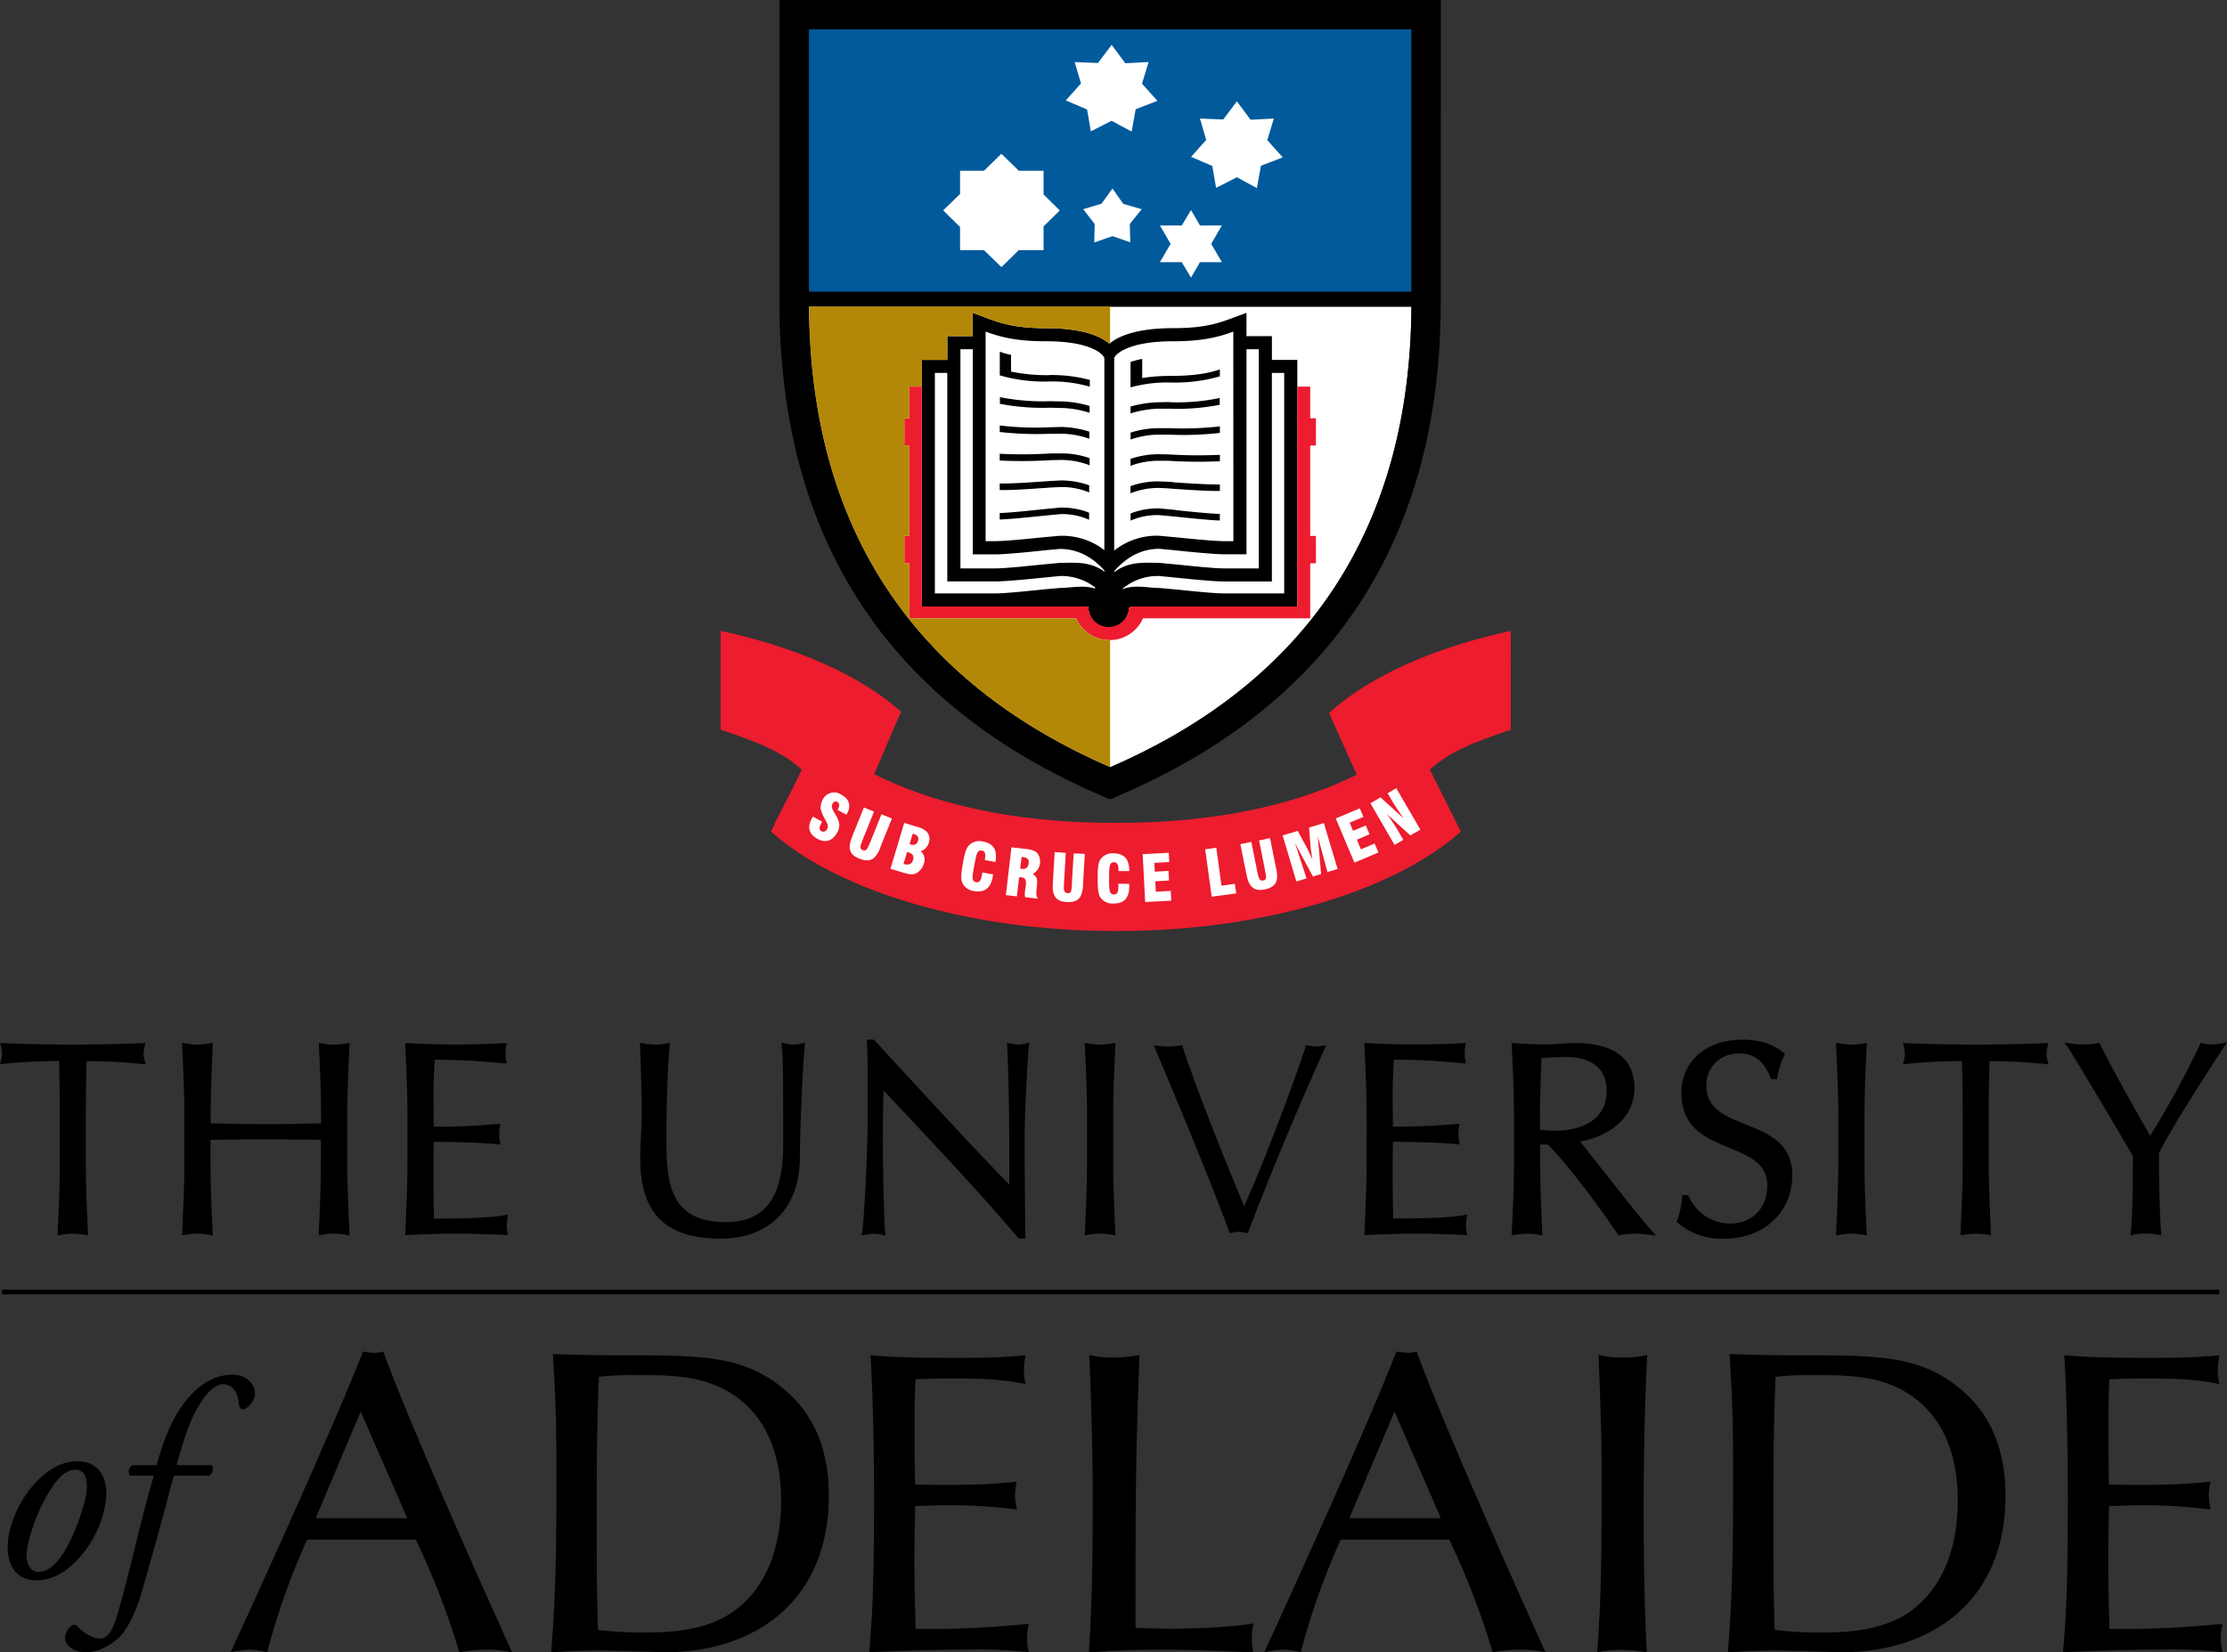 <svg xmlns="http://www.w3.org/2000/svg" viewBox="0 0 623.62 462.8"><rect x="0" y="0" width="623.62" height="462.8" fill="#333333" stroke="none"/><defs><style>.cls-1{fill:#fff;}.cls-2{fill:#005a9c;}.cls-3{fill:#ed1c2e;}.cls-4{fill:#b38808;}</style></defs><g id="Layer_2" data-name="Layer 2"><g id="图层_2" data-name="图层 2"><path d="M24.08,345.93a20.54,20.54,0,0,0-3.65-.37,20.54,20.54,0,0,0-3.65.37l-.64.11,0-.64c.31-6.57.61-13.21.61-19.75V312.5q0-7.65-.21-15.3A149.4,149.4,0,0,0,.79,298l-.79.09.22-.75a7.68,7.68,0,0,0,.37-2.29,8.3,8.3,0,0,0-.37-2.24L0,292.19h.7c6.56.24,13.13.4,19.69.4s13.12-.16,19.69-.4l.69,0-.18.68a8.72,8.72,0,0,0-.36,2.31,8,8,0,0,0,.36,2.23l.23.74-.79-.09a149.4,149.4,0,0,0-15.78-.84q-.22,7.65-.22,15.3v13.15c0,6.54.31,13.18.61,19.75l0,.64Z"/><path d="M97.19,345.93a18.24,18.24,0,0,0-7.31,0l-.63.11,0-.64c.31-6.57.61-13.21.61-19.75v-6.38c-5.18-.07-10.28-.14-15.45-.14s-10.28.07-15.46.14v6.38c0,6.54.31,13.18.62,19.75l0,.64-.63-.11a18.19,18.19,0,0,0-7.3,0l-.63.11,0-.64c.3-6.57.61-13.21.61-19.75V312.5c0-6.56-.31-13.19-.61-19.76l0-.64.63.11a20.58,20.58,0,0,0,3.65.38,20.58,20.58,0,0,0,3.65-.38l.63-.11,0,.64C59.29,299.31,59,306,59,312.5v2.16c5.19.08,10.29.23,15.46.23s10.27-.15,15.45-.23V312.5c0-6.54-.3-13.19-.61-19.76l0-.64.63.11a17.77,17.77,0,0,0,7.31,0l.63-.11,0,.64c-.31,6.57-.61,13.22-.61,19.76v13.15c0,6.54.3,13.18.61,19.75l0,.64Z"/><path d="M141.64,345.94c-4.5-.23-9.08-.39-13.73-.39s-9.22.16-13.87.39l-.56,0,0-.55c.31-6.66.62-13.3.62-19.84V312.43c0-6.55-.31-13.2-.62-19.68l0-.57.56,0c4.58.24,9.08.39,13.65.39s9.06-.15,13.57-.39l.66,0-.13.66a10.54,10.54,0,0,0,0,4.38l.13.66-.67-.05c-6.33-.45-10-1-19.55-1-.1,3.08-.3,5.65-.3,9.19s.07,7.49.07,9.57c8.69,0,13.6-.39,18-.76l.69-.06-.14.68a11.39,11.39,0,0,0-.22,2.26,10.85,10.85,0,0,0,.22,2.19l.14.68-.7-.07c-5-.51-14-.68-18-.69-.06,1.71-.06,3.89-.06,10.56,0,5.33.07,8.94.13,10.95,6.72,0,15.43-.09,20-1l.76-.15-.16.76a11.32,11.32,0,0,0-.22,2.26,10,10,0,0,0,.22,2.11l.14.66Z"/><path d="M218.93,292.79l-.11-.74.73.16a13.22,13.22,0,0,0,3,.38,7.14,7.14,0,0,0,2.12-.36l.74-.26-.06.79c-.61,7.08-1.23,20.53-1.37,31.66-.11,13.69-8.26,22.51-22.18,22.51h-.1c-7.64,0-13.26-1.77-17-5.51s-5.4-9.37-5.4-16.85c0-4.76.39-8.29.39-12.07,0-8.39-.31-15.33-.46-19.76l0-.64.63.11a22.36,22.36,0,0,0,3.88.38,14.4,14.4,0,0,0,3.17-.38l.69-.15-.07.7c-.45,4.48-.91,14.87-.91,26.17.08,10.48-.07,23.37,16.53,23.39,8.2,0,12.1-3.74,14.16-8.72s2.06-11.25,2-16.06c0-14.51,0-21.87-.45-24.75"/><path d="M286.59,346.93h-1.07v-.51l.39-.33-.39.33v.51h-.24l-.15-.18c-11.35-13.37-24.9-27.69-37.71-41.32-.08,2.88-.2,7.25-.2,14.25,0,6.54.31,22.71.68,25.68l.1.77-.74-.21a9.74,9.74,0,0,0-2.54-.36,11.8,11.8,0,0,0-2.71.37l-.74.16.12-.75c.61-3.49,1.6-23.1,1.59-33.15,0-9.62,0-17-.21-20.43l-.05-.55h2l.15.17c12.07,13.1,28.31,30.81,37.76,40.42,0-13.32,0-27.67-.6-39.05l0-.71.68.18a9.65,9.65,0,0,0,2.46.37,8.37,8.37,0,0,0,2.32-.37l.71-.2-.07.75c-.46,4.47-1.21,19.61-1.21,25.53,0,7.79.14,24.68.22,28.1v.53Z"/><path d="M311.71,345.93a18.24,18.24,0,0,0-7.31,0l-.62.11,0-.64c.31-6.57.62-13.2.62-19.77V312.5c0-6.54-.31-13.19-.62-19.76l0-.64.62.11a17.77,17.77,0,0,0,7.31,0l.63-.11,0,.64c-.31,6.57-.61,13.22-.61,19.76v13.13c0,6.57.3,13.2.61,19.77l0,.64Z"/><path d="M323,292.72a21,21,0,0,0,8,0c4.5,13.52,11,29.71,17.41,45.15,5.58-12.38,14.15-35.14,17.34-45.15a10.73,10.73,0,0,0,5.66,0q-11.92,26.34-22,52.71a9.65,9.65,0,0,0-2.53-.39,8.58,8.58,0,0,0-2.51.39c-4.59-12.61-13.9-35.15-21.32-52.71"/><path d="M410.24,345.94c-4.49-.23-9.07-.39-13.72-.39s-9.22.16-13.88.39l-.57,0,0-.56c.31-6.66.62-13.3.62-19.84V312.43c0-6.55-.31-13.2-.62-19.68l0-.57.55,0c4.59.22,9.08.37,13.66.37s9.07-.15,13.56-.37l.65,0-.12.64a11,11,0,0,0,0,4.38l.12.66-.66-.05c-6.32-.45-10-1-19.55-1-.09,3.08-.3,5.65-.3,9.19s.06,7.49.08,9.57c8.67,0,13.6-.38,18-.76l.68-.06-.13.66a12.48,12.48,0,0,0-.21,2.28,11.6,11.6,0,0,0,.21,2.19l.14.68-.69-.07c-5-.51-14.06-.67-18-.69-.06,1.71-.06,3.89-.06,10.56,0,5.35.06,8.94.14,10.95,6.71,0,15.43-.09,20-1l.76-.15-.17.76a13,13,0,0,0-.21,2.26,11.52,11.52,0,0,0,.21,2.11l.15.66Z"/><path d="M469.78,342.47l-.3-.24.14-.34a23.07,23.07,0,0,0,1.42-6.67l0-.47h1.38v0h.31l.15.3a12.68,12.68,0,0,0,11.61,7.66c6.53,0,10.38-4.69,10.4-10.58,0-6.62-5.61-8.51-11.7-11.05s-12.38-5.65-12.35-14.92c0-8.77,6.72-14.93,17.09-14.94,4.88,0,8.48,1.17,11.62,3.7l.33.26-.2.38a22.62,22.62,0,0,0-2,6.27l-.09.42h-1.68l-.12-.34c-1.08-2.78-3.2-6.85-8.62-6.85s-9.32,3.66-9.34,9c0,6.75,5.62,8.72,11.71,11.16s12.37,5.29,12.35,14.05c0,9.58-7.21,17.69-19.23,17.7h0a19.13,19.13,0,0,1-12.88-4.46"/><path d="M522.11,345.93a20.83,20.83,0,0,0-3.66-.37,20.45,20.45,0,0,0-3.65.37l-.64.11,0-.64c.3-6.57.61-13.2.61-19.77V312.5c0-6.56-.31-13.19-.61-19.76l0-.64.64.11a20.49,20.49,0,0,0,3.65.38,20.88,20.88,0,0,0,3.66-.38l.62-.11,0,.64c-.33,6.57-.62,13.2-.62,19.76v13.13c0,6.57.29,13.2.62,19.77l0,.64Z"/><path d="M556.93,345.93a20.54,20.54,0,0,0-3.65-.37,20.83,20.83,0,0,0-3.66.37L549,346l0-.64c.31-6.57.62-13.21.62-19.77V312.5q0-7.65-.22-15.3a149.25,149.25,0,0,0-15.78.84l-.77.1.21-.76a8,8,0,0,0,.36-2.3,8.67,8.67,0,0,0-.36-2.23l-.18-.66h.68c6.57.25,13.15.4,19.7.4s13.12-.15,19.69-.4l.69,0-.19.68a8.64,8.64,0,0,0-.35,2.31,8,8,0,0,0,.35,2.22l.23.76-.77-.1a149.75,149.75,0,0,0-15.79-.84q-.23,7.65-.22,15.3v13.13c0,6.56.32,13.2.61,19.77l0,.64Z"/><path d="M578.75,293l-.65-1,1.17.18a22.47,22.47,0,0,0,8.23,0l.36-.07.18.35c4.31,8.46,9,16.86,14.06,25.68a262,262,0,0,0,14-25.67l.18-.38.39.1a13.06,13.06,0,0,0,2.87.37,12.82,12.82,0,0,0,2.86-.37l1.25-.29-.71,1.07c-9.63,14.8-15.11,23.63-18.38,30,0,7.45.23,17.68.6,22.37l.06.66-.66-.12a18.24,18.24,0,0,0-7.31,0l-.67.12.07-.68c.6-5.35.61-13.38.61-21.5-3.16-5.45-15.32-26.14-18.48-30.87"/><path d="M29.76,419.25a30,30,0,0,1-8.37,17.94c-4.9,5.06-9.17,5.45-11.3,5.45-5.07,0-8.37-3.72-7.9-10.51.32-4.89,3.24-12.56,8.61-17.7,4.12-3.95,7.67-5.13,10.91-5.13,5.61,0,8.37,4.18,8.05,9.95m-14.38-3.79c-4.58,6.16-7.66,15.57-7.9,19.75-.15,2.77.95,5.07,3.24,5.07,1.74,0,3.72-.72,6.24-4.11,3.49-4.67,7.19-15.1,7.36-19.29.07-2.45-.4-5.21-3.17-5.21-1.57,0-3.47.71-5.77,3.79"/><path d="M48.73,413.33c-.47,1.34-1.11,3.87-2,7.35-2.38,8.84-4.51,16.43-7,25.13-2,7.1-4.67,11.13-6.25,12.72-1.18,1.1-4.82,4.27-9.48,4.27-4.27,0-5.77-2.69-5.77-3.88A4.57,4.57,0,0,1,20,455.37a1.27,1.27,0,0,1,1.81.31c1.9,2,4.28,3.24,6,3.24s3.24-.55,5.06-6.64c3.64-12.48,6.39-26.07,10.2-38.95H36.49c-.8-.72-.48-2.21.55-2.93h6.79c2.06-7.1,4.19-13.27,8.85-18.8,4-4.66,8.07-6.55,12.64-6.55,2.92,0,6.09,2.05,6.09,5.2,0,2.06-2.13,4.51-3.4,4.51-.71,0-1-.72-1.1-1.27-.24-4.35-2.45-5.76-4.43-5.76-1.73,0-3.87,1.59-5.69,4.26-3.63,5.3-5.21,10.9-7.34,18.41h9.87a2.12,2.12,0,0,1-.79,2.93Z"/><path d="M86,431.26a200.94,200.94,0,0,0-11.19,31.53,22.7,22.7,0,0,0-4.93-.72,28.17,28.17,0,0,0-5.29.72c10.71-23.34,28.52-62.58,37.07-84.24a18.53,18.53,0,0,0,3,.36,9.13,9.13,0,0,0,2.65-.36c9.26,25.27,35.86,83.75,36.1,84.24a37,37,0,0,0-7.1-.72,45.23,45.23,0,0,0-7.69.72,219.38,219.38,0,0,0-12.17-31.53Zm15-35.87L88.42,425.25h25.63Z"/><path d="M186.39,462.78c-1.21,0-16-.48-19.14-.48s-6,.13-12.88.48c.85-12.14,1.45-20.46,1.45-48.13,0-17.93-.25-22.5-1-35.38,6.62.25,13.12.36,19.74.36,21.54,0,33.1,0,44.29,8.9,10.47,8.31,13.24,19.87,13.24,30.33,0,30.46-21.67,43.92-45.73,43.92m20.21-71.23c-8.42-6.38-18.65-6.38-28.28-6.38a82.28,82.28,0,0,0-10.58.48c-.49,11.07-.61,23.34-.61,34.42,0,22,0,24.56.36,36.47a97.66,97.66,0,0,0,12.87.72c5.18,0,16.74,0,24.92-5.78,11.19-7.94,13.48-21.54,13.48-31.17,0-9-2-21.18-12.16-28.76"/><path d="M284.71,415a20,20,0,0,0-.48,4.08c0,1.34.36,2.4.48,3.73a151.39,151.39,0,0,0-18.66-1.2c-3.24,0-6.73.13-9.75.25-.12,5.17-.24,10.58-.24,15.76,0,6.26.24,15.4.36,18.66a284.09,284.09,0,0,0,31.66-1.45,20.15,20.15,0,0,0-.48,4.09,16.72,16.72,0,0,0,.48,3.85,130.07,130.07,0,0,0-16.73-.72c-9.27,0-18.65.36-27.92.72.72-9,1.33-16.84,1.33-43.08,0-12-.25-28.29-1-40.08,8.42.73,16.72.73,25.14.73,6.14,0,12.16-.12,18.3-.73a22,22,0,0,0-.49,4.21,16.07,16.07,0,0,0,.49,3.85c-4.46-.84-8.67-1.56-19.14-1.56-4.33,0-6.5,0-11.68.24-.24,4.69-.24,6.74-.24,13.84,0,7.83,0,9.27.12,15.65,9.51.11,19,.24,28.41-.84"/><path d="M329.24,456.17c6.13,0,16.25-.48,21.77-1.44a17.6,17.6,0,0,0-.47,4,16.24,16.24,0,0,0,.47,4.09c-7.81-.24-12.87-.72-26-.72-10.6,0-13.61.36-20.1.72,1-15.41,1.08-28.16,1.08-43.93,0-16.36-.72-34.17-1-39.34a30,30,0,0,0,6.5.72,43.82,43.82,0,0,0,7.58-.72c-1.09,30.79-1.09,39-1.09,76.41,5.78.24,8.19.24,11.2.24"/><path d="M375.44,431.26a200.94,200.94,0,0,0-11.19,31.53,22.7,22.7,0,0,0-4.93-.72,27.93,27.93,0,0,0-5.28.72c10.69-23.34,28.5-62.58,37-84.24a18.81,18.81,0,0,0,3,.36,9.08,9.08,0,0,0,2.65-.36c9.27,25.27,35.86,83.75,36.09,84.24a36.73,36.73,0,0,0-7.08-.72,45.26,45.26,0,0,0-7.7.72,217,217,0,0,0-12.17-31.53Zm15.06-35.87-12.65,29.86h25.64Z"/><path d="M447.65,379.52a24,24,0,0,0,6.62.71,27,27,0,0,0,7-.71c-.73,14.32-1,28.64-1,43,0,21.66.47,31.29.85,40.3a49.09,49.09,0,0,0-7.47-.71,31.9,31.9,0,0,0-6.37.71c.84-13.1,1.2-19.24,1.2-42.84,0-17.32,0-18.41-.85-40.42"/><path d="M515.88,462.78c-1.2,0-16-.48-19.13-.48s-6,.13-12.87.48c.84-12.14,1.45-20.46,1.45-48.13,0-17.93-.25-22.5-1-35.38,6.62.25,13.12.36,19.74.36,21.55,0,33.09,0,44.28,8.9,10.47,8.31,13.24,19.87,13.24,30.33,0,30.46-21.65,43.92-45.74,43.92m20.23-71.23c-8.43-6.38-18.65-6.38-28.28-6.38a82.25,82.25,0,0,0-10.59.48c-.49,11.07-.6,23.34-.6,34.42,0,22,0,24.56.36,36.47a97.51,97.51,0,0,0,12.88.72c5.16,0,16.71,0,24.91-5.78,11.18-7.94,13.47-21.54,13.47-31.17,0-9-2-21.18-12.15-28.76"/><path d="M619,415a20,20,0,0,0-.48,4.08,36.23,36.23,0,0,0,.48,3.73,151.39,151.39,0,0,0-18.66-1.2c-3.24,0-6.74.13-9.74.25-.12,5.17-.23,10.58-.23,15.76,0,6.26.23,15.4.36,18.66a284.11,284.11,0,0,0,31.65-1.45,19.42,19.42,0,0,0-.49,4.09,16.14,16.14,0,0,0,.49,3.85,130.31,130.31,0,0,0-16.74-.72c-9.26,0-18.66.36-27.92.72.73-9,1.33-16.84,1.33-43.08,0-12-.25-28.29-1-40.08,8.42.73,16.73.73,25.16.73,6.13,0,12.16-.12,18.29-.73a22.85,22.85,0,0,0-.48,4.21,16.65,16.65,0,0,0,.48,3.85c-4.44-.84-8.66-1.56-19.13-1.56-4.34,0-6.49,0-11.67.24-.25,4.69-.25,6.74-.25,13.84,0,7.83,0,9.27.12,15.65,9.52.11,19,.24,28.4-.84"/><rect x="0.57" y="361.25" width="620.88" height="1.3"/><path d="M462.84,345.09c-4.22-4.72-16-19.93-20.37-25.34,6-1.05,15.17-5.18,15.22-15,0-4.68-1.91-7.92-4.93-9.88s-7.1-2.69-11.47-2.71c-3,0-5.85.39-8.7.39s-5.78-.15-8.68-.39l-.58,0,0,.59c.32,6.56.62,13.19.62,19.75v13.14c0,6.56-.3,13.19-.62,19.77l0,.64.63-.13a19.26,19.26,0,0,1,7.31,0l.62.13,0-.64c-.3-6.58-.6-13.21-.6-19.77v-5.06h2.16C440,327.22,450,341.12,453,345.71l.19.28.33-.05a26.52,26.52,0,0,1,4.35-.37,28.87,28.87,0,0,1,4.51.37l1.4.2Zm-27-28.37a25.76,25.76,0,0,1-4.6-.29V312.5c0-5.34.21-10.68.43-16.11,1.56-.14,3.73-.33,6.92-.33,5.12,0,11.31,1.85,11.32,9.49,0,8.67-7.89,11.14-14.07,11.17"/><path class="cls-1" d="M310.89,214.89c-55.55-24.11-84-67.52-84.36-129H395.24c-.39,61.53-28.77,104.91-84.35,129"/><path d="M361.47,100.81h-5.3V94.16h-7.12V87.62l-3.26,1.21c-4.45,1.66-8.27,3.09-17.31,3.09-10.72,0-15.61,2.5-17.82,4.34-2.16-1.84-7-4.34-17.71-4.34-9,0-12.88-1.44-17.32-3.09l-3.25-1.21v6.54h-7.11v6.65h-7.11v69.07l46.42,0,.2.11a5.69,5.69,0,0,0,11.38.26c.23-.13.45-.24.72-.37l46.4,0V100.81Z"/><path class="cls-2" d="M395.23,8.21c0,6.52,0,60.49,0,73.52H226.52V8.21Z"/><path d="M310.89,214.89c-55.56-24.11-83.95-67.52-84.36-129H395.24c-.39,61.53-28.78,104.91-84.35,129M395.23,8.21c0,6.52,0,60.49,0,73.51H226.52V8.21ZM403.47,0H218.26V84.58c0,66.44,30.64,113.07,91,138.63l1.59.68,1.6-.68c60.38-25.56,91-72.2,91-138.63Z"/><path class="cls-3" d="M423.05,176.69c-21.63,4.73-39.43,12.72-50.53,22.71l.14.26-.57-.14L379.92,217c-15.58,7.71-37.45,13.49-66.91,13.49h-1c-29.64,0-51.6-5.84-67.21-13.64L252,200.05l.37-.65c-11.12-10-28.88-18-50.57-22.71l0,27.69c10.36,3.48,17,6.05,22.73,11.2L222,220.76,216.76,231l.13,0-1,1.93c18.19,16.25,54.59,27.84,96.13,27.84h1c41.52,0,77.88-11.59,96.06-27.84l-8.69-17.37c5.69-5.1,12.38-7.7,22.67-11.15Z"/><path class="cls-1" d="M230.21,230.15c-.06.14-.13.25-.18.36-.66,1.22-.73,1.9,0,2.33a1.14,1.14,0,0,0,1.57-.62c.54-1,0-1.61-.53-2.7a10,10,0,0,1-1.26-3,4.7,4.7,0,0,1,.55-2.48,3.51,3.51,0,0,1,5.17-1.48c2.29,1.22,2.87,3.09,1.7,5.25-.06.13-.17.25-.22.38l-2.5-1.33a.36.36,0,0,1,.1-.15c.55-1,.5-1.74-.11-2.08s-1-.09-1.4.55c-.48.87.05,1.56.74,2.8a7.51,7.51,0,0,1,1.19,2.87,4.19,4.19,0,0,1-.58,2.33c-1.3,2.38-3.26,3-5.54,1.79s-2.93-3.18-1.64-5.59a5.6,5.6,0,0,1,.4-.64Z"/><path class="cls-1" d="M244.75,227.31l-3.14,7.81c-.68,1.71-1,2.64,0,3s1.33-.46,2-2.05l.08-.16,3.14-7.83,2.92,1.2-2.82,7c-.15.35-.26.66-.39,1a7.19,7.19,0,0,1-1.78,3c-1.07.9-2.39.92-4.12.22s-2.49-1.51-2.68-2.87c-.15-1.2.4-2.68,1.24-4.73l2.71-6.71Z"/><path class="cls-1" d="M254.7,236.44l.88-2.9c.11,0,.21.06.31.07,1.06.3,1.47,1,1.19,1.89-.32,1.06-1,1.36-2.19,1-.07,0-.11-.07-.19-.08m-5.35,6.93,3.56,1.07c1.58.48,2.72.72,3.78.11a4.37,4.37,0,0,0,2-2.6,3.17,3.17,0,0,0-.83-3.5,3.61,3.61,0,0,0,2.22-2.33,3.12,3.12,0,0,0-.57-3.14,6.52,6.52,0,0,0-3.08-1.47l-3.22-1ZM253,242l1-3.32.23,0c1.32.43,1.8,1.07,1.46,2.18s-1.16,1.54-2.43,1.18A1.23,1.23,0,0,1,253,242"/><path class="cls-1" d="M278.09,244.92c0,.24-.08.44-.09.67-.6,3.21-2.27,4.5-5.22,4a4.11,4.11,0,0,1-3.35-2.42c-.46-1.11-.23-2.82.2-5.34s.86-4.17,1.7-5.05a4.1,4.1,0,0,1,4-1.05c2.88.54,4,2.41,3.43,5.6v.13l-3-.56c.3-1.71.13-2.49-.82-2.65-1.26-.25-1.54,1-2.06,3.94-.05.05-.05.16-.06.21-.56,3.1-.82,4.47.48,4.69,1,.19,1.39-.48,1.69-2.12,0-.18.06-.39.11-.6Z"/><path class="cls-1" d="M281.67,250.72l3.08.37.63-5.35.63,0c1.18.16,1.42.8,1.24,2.32-.06.36-.13.79-.2,1.37a6.15,6.15,0,0,0,0,1.87l3.67.42c-.77-.75-.51-1.91-.35-3.63.12-1.55.21-2.44-1.19-3.26a4,4,0,0,0,1.26-5.92c-.75-.73-1.9-1-3.67-1.17l-3.54-.41Zm4-7.42.4-3.26a3.07,3.07,0,0,0,.38.05c1.29.14,1.74.62,1.6,1.77s-.71,1.65-2,1.5a3.43,3.43,0,0,0-.4-.06"/><path class="cls-1" d="M298.45,238.89l-.49,8.39c-.11,1.85-.13,2.8,1,2.89s1.09-.87,1.2-2.58a.53.53,0,0,0,0-.19l.49-8.37,3.13.16-.45,7.56a8.19,8.19,0,0,1-.06,1,7.24,7.24,0,0,1-.73,3.39c-.73,1.19-2,1.64-3.85,1.52s-2.81-.65-3.44-1.87-.45-2.68-.34-4.88l.43-7.23Z"/><path class="cls-1" d="M316.22,247.57v.68c0,3.25-1.4,4.83-4.38,4.83a4.1,4.1,0,0,1-3.73-1.76c-.65-1-.73-2.75-.73-5.28s.09-4.27.76-5.28a4,4,0,0,1,3.7-1.73c2.94,0,4.39,1.64,4.38,4.88V244h-3c0-1.72-.31-2.48-1.29-2.48-1.29,0-1.32,1.27-1.35,4.24v.26c0,3.13,0,4.52,1.3,4.52,1.06,0,1.29-.74,1.29-2.4v-.61Z"/><polygon class="cls-1" points="319.98 239.24 327.28 238.86 327.42 241.47 323.25 241.68 323.38 244.16 327.22 243.94 327.36 246.64 323.51 246.84 323.65 249.78 327.85 249.54 327.98 252.28 320.68 252.65 319.98 239.24"/><polygon class="cls-1" points="339.31 251.16 337.48 237.89 340.59 237.44 342.05 248.08 345.79 247.56 346.17 250.25 339.31 251.16"/><path class="cls-1" d="M350.4,235.82l1.66,8.25c.38,1.83.59,2.77,1.67,2.55s.85-1.14.5-2.8a.72.72,0,0,0,0-.17l-1.65-8.24,3.06-.65,1.5,7.43c.06.33.13.67.2,1a7.68,7.68,0,0,1,.16,3.46c-.43,1.34-1.48,2.08-3.34,2.48-1.71.34-2.9.08-3.8-.93s-1.14-2.47-1.6-4.64l-1.43-7.11Z"/><path class="cls-1" d="M359.17,234l4.24-1.27,2.77,5.16c.11.17.52,1.14,1.32,2.87-.29-1.91-.45-3-.47-3.19l-.47-5.77,4.15-1.26,3.86,12.87-2.84.84-2.71-10,.92,10.57-2.29.69-5-9.33,3.21,9.86-2.84.86Z"/><polygon class="cls-1" points="374.05 229.25 380.77 226.41 381.8 228.81 377.94 230.44 378.9 232.71 382.45 231.21 383.51 233.68 379.97 235.2 381.08 237.9 384.92 236.27 386 238.78 379.27 241.62 374.05 229.25"/><path class="cls-1" d="M383.76,225l2.83-1.65L393,229.2c-1.51-2.21-2.64-3.91-3.36-5.18l-1.07-1.83,2.42-1.42,6.76,11.62L394.93,234,388.36,228a53,53,0,0,1,3.45,5.25l1.16,2-2.46,1.41Z"/><path class="cls-1" d="M309.28,159.8l0,0c-4.07-4.52-8.39-6.05-12.46-6.05l-4.25.39c-4.57.5-10.86,1.14-13.88,1.14h-6.28V97.81h-3.46v61.4h9.74c2.83,0,9.25-.67,13.52-1.12l4.61-.43c3.87,0,8.23-.59,12.49,2.46Z"/><path class="cls-1" d="M349.05,97.81v57.44h-6.26c-3,0-9.31-.64-13.91-1.13l-4.23-.4c-4.1,0-8.43,1.53-12.45,6.05l-.18.2v.29c4.25-3.2,8.71-2.6,12.63-2.6l4.6.43c4.27.45,10.7,1.12,13.54,1.12h9.71V97.81Z"/><path class="cls-1" d="M296.79,150.07l-4.6.42c-4.27.43-10.7,1.09-13.54,1.09H276V92.88c4,1.47,8.42,2.71,16.93,2.71,13.55,0,16,4.16,16.07,4.23l.25.42v53.85a19.22,19.22,0,0,0-12.49-4"/><path class="cls-1" d="M345.38,151.58h-2.59c-2.83,0-9.27-.66-13.54-1.09l-4.6-.42A19.08,19.08,0,0,0,312,154.22V100.28l.25-.45s2.62-4.24,16.22-4.24c8.48,0,12.86-1.24,16.89-2.71Z"/><path d="M294,112.38a61.66,61.66,0,0,1-14-1.14v1.87A63,63,0,0,0,294,114.2l3.4.08a28.2,28.2,0,0,1,7.72,1.34v-1.91a30.73,30.73,0,0,0-7.62-1.27Z"/><path d="M294.16,119.67a84.84,84.84,0,0,1-14.2-.49V121a91.75,91.75,0,0,0,14.27.49h3a24.1,24.1,0,0,1,7.81,1.41v-2a28.39,28.39,0,0,0-7.74-1.31Z"/><path d="M294.37,127a127.68,127.68,0,0,1-14.42.1V129a131.6,131.6,0,0,0,14.49-.12l2.68-.05a22.46,22.46,0,0,1,8,1.49v-2a23.72,23.72,0,0,0-7.9-1.32Z"/><path d="M294.54,134.7l-1.59.11c-4.14.28-9.67.69-13,.61v1.84c3.46.07,9-.33,13.11-.62l1.62-.11,2.32-.1a19.47,19.47,0,0,1,8,1.51v-2a23.46,23.46,0,0,0-8-1.37Z"/><path d="M296.87,142.18l-4.53.43c-3.73.38-9.17,1-12.39,1.09v1.82c3.29-.13,8.78-.7,12.59-1.09l4.33-.42a18.3,18.3,0,0,1,8.11,1.58v-2a21,21,0,0,0-8.12-1.41"/><path d="M293.76,105.08a49.25,49.25,0,0,1-10.64-1v-4.7a15.67,15.67,0,0,1-3.15-.88v6.64a45.23,45.23,0,0,0,13.79,1.72,38.19,38.19,0,0,1,11.42,1.44v-1.89a42,42,0,0,0-11.42-1.36"/><path d="M327.76,107.14a45.07,45.07,0,0,0,13.83-1.73v-1.93c-3,1-6.85,1.81-13.83,1.81a51.68,51.68,0,0,0-7.91.59v-5.34a18.22,18.22,0,0,0-1.81.4c-.5.13-1,.3-1.46.46v7.09a39.62,39.62,0,0,1,11.18-1.35"/><path d="M327.57,112.61l-3.53.07a32,32,0,0,0-7.46,1.2v1.92a29,29,0,0,1,7.57-1.32l3.4,0a61.72,61.72,0,0,0,14-1.1v-1.9a57.87,57.87,0,0,1-14,1.18"/><path d="M327.39,119.93h-3.2a26.17,26.17,0,0,0-7.6,1.25v1.93a24.64,24.64,0,0,1,7.7-1.37h3.07a89.14,89.14,0,0,0,14.24-.49v-1.82a91.81,91.81,0,0,1-14.21.5"/><path d="M327.2,127.28l-2.86-.06a25.49,25.49,0,0,0-7.76,1.3v1.95a22.61,22.61,0,0,1,7.86-1.41l2.67,0a134.51,134.51,0,0,0,14.49.14V127.4a135.26,135.26,0,0,1-14.4-.12"/><path d="M328.62,135.06l-1.61-.13-2.51-.09a22.21,22.21,0,0,0-7.93,1.34v2a21.12,21.12,0,0,1,8-1.51l2.31.11,1.62.13c4.16.27,9.68.68,13.1.6v-1.82c-3.31.06-8.8-.3-13-.6"/><path d="M329.19,142.83l-4.49-.42a20.46,20.46,0,0,0-8.11,1.42v2a18.39,18.39,0,0,1,8.11-1.54l4.28.4c3.81.39,9.31,1,12.61,1.1v-1.84c-3.22-.11-8.66-.67-12.4-1.08"/><path class="cls-1" d="M296.79,161.34l-4.25.42c-4.58.46-10.86,1.1-13.89,1.1H265.27v-58.4h-3.48v61.76h16.86c2.84,0,9.27-.68,13.54-1.12l4.6-.41c3,0,6.44-.9,9.81.16l.12-.27a15.59,15.59,0,0,0-9.93-3.24"/><path class="cls-1" d="M356.16,104.46v58.41H342.79c-3,0-9.31-.65-13.91-1.11l-4.24-.42a15.36,15.36,0,0,0-10.33,3.59l0,.1c3.52-1.35,7.1-.34,10.31-.34l4.6.41c4.28.44,10.72,1.12,13.55,1.12h16.84V104.46Z"/><polygon class="cls-1" points="324.81 63.16 330.93 63.17 333.51 58.84 336.03 63.17 342.15 63.16 339.17 68.3 342.15 73.43 336.03 73.43 333.51 77.76 330.93 73.43 324.81 73.43 327.8 68.3 324.81 63.16"/><polygon class="cls-1" points="346.36 28.38 350.19 33.54 356.71 33.2 354.87 39.26 359.2 44.08 353.1 46.42 351.96 52.68 346.36 49.65 340.54 52.62 339.48 46.48 333.53 43.94 337.77 39.19 336.02 33.2 342.53 33.47 346.36 28.38"/><polygon class="cls-1" points="311.29 12.56 315.11 17.72 321.64 17.38 319.79 23.43 324.11 28.25 318.02 30.59 316.89 36.86 311.29 33.83 305.47 36.79 304.41 30.67 298.45 28.12 302.71 23.37 300.94 17.38 307.46 17.65 311.29 12.56"/><polygon class="cls-1" points="311.52 52.8 314.54 57.1 319.71 58.6 316.38 62.73 316.51 67.87 311.52 66.14 306.42 67.92 306.54 62.73 303.33 58.6 308.45 57.05 311.52 52.8"/><polygon class="cls-1" points="296.77 58.95 292.23 54.48 292.23 47.82 285.29 47.82 280.42 43.07 275.55 47.82 268.85 47.82 268.84 54.33 264.11 58.92 268.84 63.57 268.85 70.07 275.55 70.07 280.42 74.82 285.29 70.07 292.23 70.07 292.23 63.41 296.77 58.95"/><path class="cls-3" d="M366.9,150.11V124.79h1.59v-7.64H366.9v-8.86h-3.62v61.59l-46.41,0-.72.38a5.69,5.69,0,0,1-11.37-.25l-.2-.13-46.43,0V108.29h-3.5v8.86h-1.41v7.64h1.41v25.32h-1.41v7.65h1.41v15.42h46.7a10.22,10.22,0,0,0,18.72,0H366.9V157.76h1.59v-7.65Z"/><path class="cls-4" d="M226.54,85.84c.39,61.52,28.79,104.92,84.32,129V179.29h-.17a10.17,10.17,0,0,1-9.34-6.11h-46.7V157.76h-1.41v-7.65h1.41V124.78h-1.41v-7.63h1.41v-8.86h3.5v-7.48h7.11V94.16h7.11V87.61l3.25,1.22c4.44,1.65,8.29,3.1,17.32,3.1,10.69,0,15.55,2.49,17.71,4.33a1.56,1.56,0,0,0,.2-.16V85.84Z"/></g></g></svg>